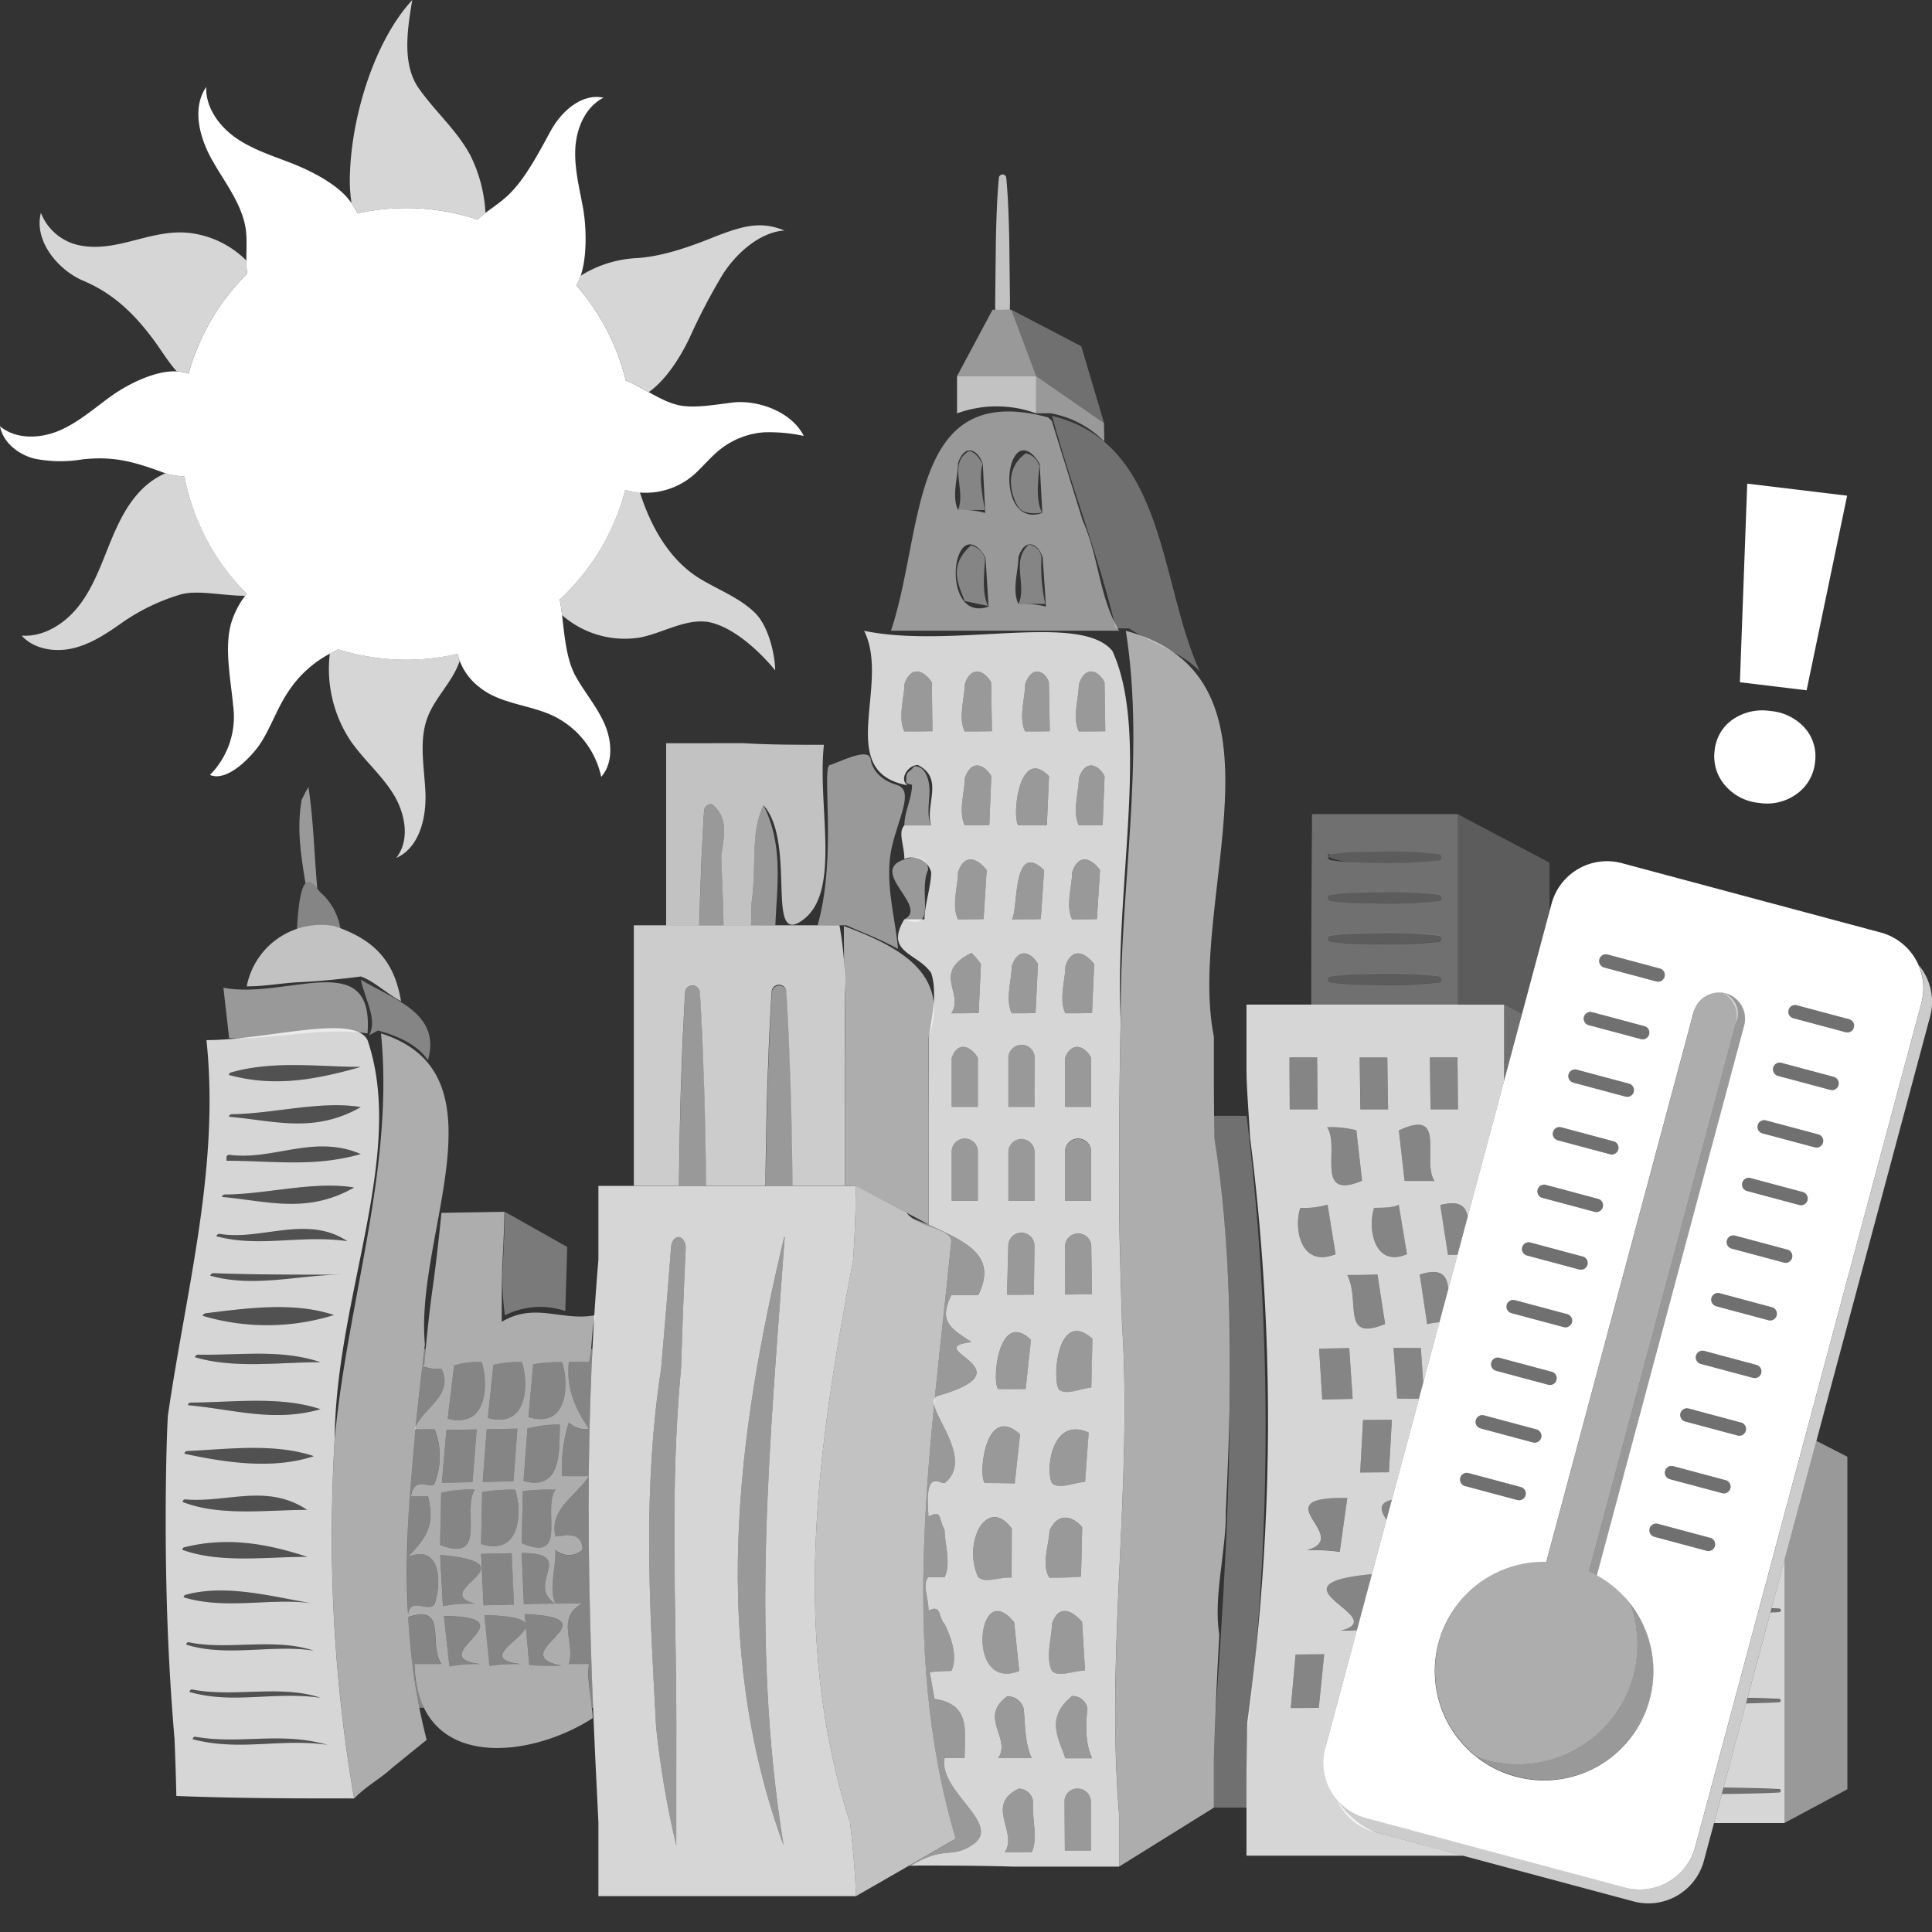 <svg viewBox="0 0 300 300" xmlns="http://www.w3.org/2000/svg"><rect x="0" y="0" width="300" height="300" fill="#333333" stroke="none"/><g fill="#fff"><path d="m 87.78 203.58 l .3 -9.95 -9.68 -5.46 s -.09 4.1 -.33 8.25 a 41.56 41.56 0 0 0 .33 7.83 12.14 12.14 0 0 1 9.38 -.67 z" opacity=".35"/><path d="m 282.04 223.74 l -4.97 18.55 v 40.79 l 9.79 -5.25 v -51.63 z" opacity=".5"/><path d="m 156.81 48.1 c 0 -.38 0 -.76 .02 -1.14 l -.11 -9.68 c -.08 -3.22 -.16 -6.46 -.47 -9.68 a .56 .56 0 0 0 -.52 -.51 .58 .58 0 0 0 -.62 .51 c -.31 3.22 -.39 6.46 -.47 9.68 l -.11 9.68 c 0 .38 0 .76 .01 1.14 z" opacity=".7"/><path d="m 171.43 65.66 l -3.53 -11.89 -10.84 -5.67 3.84 10.31 z" opacity=".3"/><path d="m 162.74 64.81 c -21.69 -5.83 -19.18 17.5 -24.39 33.13 h 35.43 c -3.13 -5.21 -3.13 -11.46 -5.65 -17.06 -2.59 -8.35 -4.82 -15.55 -4.82 -15.55 z m -.89 14.84 c -4.75 1.62 -5.79 -4.63 -4.75 -7.76 s 3.13 -2.08 4.34 .16 z m .57 14.54 a 15.55 15.55 0 0 0 -4.28 -.41 c -1.04 -2.08 0 -5.21 0 -7.29 1.04 -3.13 3.13 -2.08 3.77 .11 z m -9.43 -14.54 a 13.38 13.38 0 0 0 -4.22 -.46 c -1.04 -2.08 0 -5.21 0 -7.29 1.04 -3.13 3.13 -2.08 3.84 .16 z m .52 14.54 c -4.74 1.67 -5.78 -4.58 -4.74 -7.7 s 3.13 -2.08 4.26 .11 z" opacity=".5"/><path d="m 223.41 133.59 a 67.87 67.87 0 0 1 -8.45 .41 l -4.22 -.08 a 33.77 33.77 0 0 1 -4.21 -.37 c -.45 -.18 -.45 -1.22 0 -.89 a 31.39 31.39 0 0 1 4.21 -.37 l 4.22 -.08 a 67.49 67.49 0 0 1 8.45 .41 .5 .5 0 0 1 .42 .57 .49 .49 0 0 1 -.42 .41 m 0 6.31 a 67.87 67.87 0 0 1 -8.45 .41 l -4.22 -.08 a 34.54 34.54 0 0 1 -4.22 -.36 .45 .45 0 0 1 -.36 -.53 .44 .44 0 0 1 .36 -.37 31.95 31.95 0 0 1 4.22 -.37 l 4.22 -.08 a 67.87 67.87 0 0 1 8.45 .41 .5 .5 0 0 1 .42 .57 .47 .47 0 0 1 -.42 .41 m 0 6.32 a 67.87 67.87 0 0 1 -8.45 .41 l -4.22 -.08 a 34.34 34.34 0 0 1 -4.22 -.37 .45 .45 0 0 1 -.36 -.52 .44 .44 0 0 1 .36 -.37 31.78 31.78 0 0 1 4.22 -.36 l 4.22 -.08 a 67.49 67.49 0 0 1 8.45 .41 .49 .49 0 0 1 0 .97 m 0 6.31 a 67.87 67.87 0 0 1 -8.45 .41 l -4.22 -.08 a 34.34 34.34 0 0 1 -4.22 -.37 .45 .45 0 0 1 -.36 -.52 .44 .44 0 0 1 .36 -.37 31.95 31.95 0 0 1 4.22 -.37 l 4.22 -.08 a 67.87 67.87 0 0 1 8.45 .41 .5 .5 0 0 1 .42 .57 .48 .48 0 0 1 -.42 .41 m -19.79 3.45 h 22.71 v -29.61 h -22.59 s -.07 7.39 -.1 14.78 -.03 14.78 -.03 14.78" opacity=".3"/><path d="m 148.61 58.41 l 5.51 -10.31 h 2.93 l 3.85 10.31 z" opacity=".5"/><path d="m 160.9 58.41 h -12.29 v 5.78 a 17.9 17.9 0 0 1 12.29 0 z" fill-rule="evenodd" opacity=".7"/><path d="m 163.16 64.18 a 15.51 15.51 0 0 1 8.32 4.39 l -.06 -2.9 -10.52 -7.26 .02 5.77 z" opacity=".5"/><path d="m 175.31 97.58 c 3.68 2.44 7.85 3.49 10.97 6.61 -6.25 -13.55 -5.21 -35.43 -22.92 -39.6 3.13 11.46 7.29 21.88 9.9 32.98 z" opacity=".3"/><path d="m 188.49 280.69 v -7.53 q .14 -4.87 .36 -9.71 t .48 -9.65 c -.97 -5.82 1.12 -13.11 1.02 -19.19 q .23 -4.79 .4 -9.57 c .53 -15.96 .32 -31.95 -2.17 -48.29 -.06 -2.68 -.08 -5.34 -.09 -7.97 v -7.81 c -4.29 -21.34 13.42 -55.73 -13.67 -63.02 3.13 19.8 -1.04 40.64 -.79 60.47 -.13 5.63 -.2 11.45 -.23 17.37 -.02 2.96 -.02 5.94 -.01 8.92 0 3.43 .06 6.89 .14 10.39 s .2 7.01 .31 10.54 c 1.63 24.65 -2.54 50.7 -.47 75.95 v 8.26 z" opacity=".6"/><path d="m 236.33 157.48 l 4.28 -15.96 v -7.57 l -14.29 -7.54 v 29.56 h 7.22 z" opacity=".2"/><path d="m 236.33 157.47 l -2.79 -1.51 v 9.79 q 0 1.01 .01 2.11 z" opacity=".3"/><path d="m 277.09 283.08 v -40.85 l -2.01 7.51 q .59 .02 1.19 .05 a .27 .27 0 0 1 .26 .28 .28 .28 0 0 1 -.26 .26 q -.68 .03 -1.36 .06 l -3.55 13.25 c 1.63 .03 3.27 .08 4.89 .16 a .27 .27 0 0 1 .26 .28 .28 .28 0 0 1 -.26 .26 c -1.71 .08 -3.42 .14 -5.13 .17 l -3.5 13.08 c 2.88 .03 5.76 .08 8.64 .22 a .27 .27 0 0 1 .26 .28 .28 .28 0 0 1 -.26 .26 c -2.96 .14 -5.93 .2 -8.9 .22 l -1.21 4.51 z" opacity=".8"/><path d="m 275.07 249.78 l -.18 .65 q .69 -.03 1.37 -.06 a .27 .27 0 0 0 0 -.54 q -.6 -.03 -1.19 -.05 z m -3.72 13.9 l -.23 .87 c 1.71 -.03 3.43 -.09 5.14 -.17 a .28 .28 0 0 0 .26 -.26 .28 .28 0 0 0 -.26 -.28 q -2.45 -.12 -4.91 -.17 z m -3.74 13.95 l -.26 .98 c 2.97 -.03 5.94 -.08 8.91 -.22 a .27 .27 0 0 0 0 -.54 c -2.89 -.14 -5.78 -.2 -8.66 -.22 z" opacity=".3"/><path d="m 131.43 143.68 c 2.65 1.21 4.81 1.92 8.01 3.66 -.32 -4.17 -1.75 -8.89 -1.27 -13.9 .48 -5.05 4.24 -10.62 1.1 -11.55 -2.51 -.74 -3.82 -2.32 -4.08 -4 -.26 -1.65 -3.46 -.22 -6.22 .89 -1.57 -.36 1.11 13.9 -2.01 24.9 z" opacity=".5"/><path d="m 103.44 115.41 v 28.29 h 5.14 c .03 -1.22 .06 -2.44 .1 -3.66 l .26 -7.08 c .14 -2.36 .22 -4.72 .39 -7.08 a 1.15 1.15 0 0 1 1.22 -1.06 c 2.79 2.29 1.75 5.42 1.45 8.14 l .26 7.08 c .04 1.22 .07 2.44 .1 3.66 h 4.26 c .03 -1.22 .05 -2.44 .1 -3.66 .8 -5.63 -.24 -10.84 1.84 -15.01 5.23 5.96 .12 22.47 6.25 17.71 5.82 -4.51 2.08 -17.71 3.13 -27.09 -4.17 0 -8.34 0 -12.62 -.25 z" opacity=".7"/><path d="m 123.09 184.13 c 0 -.58 -.01 -1.16 -.01 -1.75 -.07 -4.72 -.14 -9.44 -.3 -14.16 l -.26 -7.08 c -.14 -2.36 -.22 -4.72 -.39 -7.08 a 1.14 1.14 0 0 0 -2.27 0 c -.18 2.36 -.26 4.72 -.39 7.08 l -.26 7.08 c -.16 4.72 -.24 9.43 -.3 14.16 0 .58 -.02 1.16 -.02 1.75 z m -13.44 0 c -.01 -.58 -.01 -1.16 -.01 -1.75 -.07 -4.72 -.14 -9.44 -.3 -14.16 l -.26 -7.08 c -.14 -2.36 -.22 -4.72 -.39 -7.08 a 1.14 1.14 0 0 0 -2.27 0 c -.18 2.36 -.26 4.72 -.39 7.08 l -.26 7.08 c -.16 4.72 -.24 9.43 -.3 14.16 -.01 .58 -.01 1.16 -.01 1.75 z" opacity=".5"/><path d="m 132.92 184.13 l 11.23 5.98 v -10.18 c 0 -5.82 0 -13.09 .06 -18.9 3.5 -9.95 -4.83 -14.12 -13.17 -17.24 0 3.13 0 7.29 .2 10.38 -.05 5.99 -.05 13.48 -.05 19.47 v 10.49 z" opacity=".6"/><path d="m 115.96 266.44 c -.19 .03 -.37 .05 -.56 .08 .19 -.03 .37 -.05 .56 -.08" opacity=".9"/><path d="m 148.4 285.51 c -9.01 -30.23 -3.8 -61.49 -.68 -92.75 0 -2.08 -5.21 -2.08 -6.96 -4.46 l -7.84 -4.18 s 0 4.41 -.44 11.5 c -5.6 29.44 -9.77 58.62 -.49 87.38 .83 7.02 .92 11.43 .92 11.43 s 3.91 -2.23 7.77 -4.46 7.71 -4.46 7.71 -4.46" opacity=".7"/><path d="m 35.58 161.2 c 6.9 .3 14.19 -1.78 21.49 -.74 1.04 -13.55 -12.5 -5.21 -22.38 -7.08 z" fill-rule="evenodd" opacity=".5"/><path d="m 58.69 160.01 c 3.34 .9 6.27 2.36 7.76 4.62 2.08 -7.29 -5.21 -9.38 -10.42 -12.5 .72 3.26 2.59 6.15 1.3 8.63 z" opacity=".4"/><path d="m 56.03 151.63 c 2.07 .71 4.16 2.79 6.24 3.83 -1.04 -6.25 -4.15 -9.59 -10.41 -11.68 a 11.78 11.78 0 0 0 -13.55 9.38 c 3.13 0 5.16 -.52 8.8 -.68 4.51 -.24 8.91 -.85 8.91 -.85" opacity=".7"/><path d="m 150.77 84.68 c -3.39 3.09 -2.14 5.74 -.96 8.65 l 3.62 .76 c -1.04 -2.08 -.55 -5.43 -.47 -7.39 a 3.2 3.2 0 0 0 -2.19 -2.03" opacity=".4"/><path d="m 150.47 70.04 c -3.35 1.9 -.41 6.05 -1.71 9.15 h 4.17 c -.35 -2 -.97 -5.15 -.36 -7.12 -.49 -.92 -1.18 -1.94 -2.11 -2.03" opacity=".4"/><path d="m 159.29 70.39 c -3.73 2.65 -2.05 7.06 -1.14 8.38 .94 1.37 3.65 .83 3.65 .83 -1.04 -2.08 -.56 -5.28 -.4 -7.18 a 2.74 2.74 0 0 0 -2.1 -2.03" opacity=".4"/><path d="m 159.74 84.57 c -2.81 2.54 -.22 6.32 -1.6 9.2 h 4.17 a 26.76 26.76 0 0 1 -.6 -7.03 2.16 2.16 0 0 0 -1.97 -2.17" opacity=".4"/><path d="m 141.99 118.98 c -1.1 1.32 -1.28 .55 -1.28 2.63 l .91 .25 c 0 2.08 -1.19 4.22 -1.19 6.3 h 4.17 c -1.01 -2.13 .2 -4.77 -.5 -7.15 -.32 -1.08 -.91 -2.03 -2.1 -2.03 m .08 14.1 c -8.94 1.33 2.52 7.58 -1.64 9.66 5.21 2.08 2.08 -4.17 3.67 -7.65 a 1.95 1.95 0 0 0 -1.88 -2.02 q -.07 0 -.14 0" opacity=".5"/><path d="m 206.53 132.64 a 31.23 31.23 0 0 1 4.21 -.37 l 4.22 -.08 a 67.87 67.87 0 0 1 8.45 .41 .5 .5 0 0 1 .42 .57 .49 .49 0 0 1 -.42 .42 67.87 67.87 0 0 1 -8.45 .41 l -4.22 -.08 a 11.66 11.66 0 0 1 -4.57 -.89 .48 .48 0 0 1 .36 -.38" opacity=".2"/><path d="m 206.51 138.96 a 31.95 31.95 0 0 1 4.22 -.37 l 4.22 -.08 a 67.69 67.69 0 0 1 8.45 .41 .5 .5 0 0 1 .42 .57 .49 .49 0 0 1 -.42 .42 67.89 67.89 0 0 1 -8.45 .41 l -4.22 -.08 a 34.54 34.54 0 0 1 -4.22 -.37 .45 .45 0 0 1 -.37 -.53 .46 .46 0 0 1 .36 -.38" opacity=".2"/><path d="m 206.51 145.27 a 31.95 31.95 0 0 1 4.22 -.37 l 4.22 -.08 a 67.89 67.89 0 0 1 8.45 .41 .5 .5 0 0 1 .42 .57 .49 .49 0 0 1 -.42 .42 67.89 67.89 0 0 1 -8.45 .41 l -4.22 -.08 a 34.34 34.34 0 0 1 -4.22 -.37 .45 .45 0 0 1 -.37 -.53 .47 .47 0 0 1 .36 -.38" opacity=".2"/><path d="m 206.51 151.59 a 31.95 31.95 0 0 1 4.22 -.37 l 4.22 -.08 a 67.89 67.89 0 0 1 8.45 .41 .5 .5 0 0 1 .42 .57 .49 .49 0 0 1 -.42 .42 67.89 67.89 0 0 1 -8.45 .41 l -4.22 -.08 a 34.34 34.34 0 0 1 -4.22 -.37 .45 .45 0 0 1 -.36 -.53 .46 .46 0 0 1 .36 -.38" opacity=".2"/><g fill-rule="evenodd"><path d="m 222.12 172.27 h 4.26 l -.06 -8.05 h -4.29 z m -10.87 -.01 h 4.29 l -.12 -8.05 h -4.29 z m -10.97 .01 h 4.32 l -.08 -8.05 h -4.29 z" opacity=".4"/><path d="m 215.54 172.26 h -4.3 l -.11 -8.05 h 4.29 z m -10.94 0 h -4.33 l -.04 -8.05 h 4.29 z m 17.43 -8.05 h 4.29 l .07 8.05 h -4.26 z m -4.81 11.33 c 7.61 -3.62 3.45 4.72 5.53 7.84 -1.04 0 -3.13 0 -4.65 -.01 z m -5.72 7.8 c -7.5 3.17 -3.34 -5.17 -5.42 -8.3 a 16.09 16.09 0 0 1 4.53 .47 z m 6.97 11.4 c -5.1 2.19 -6.14 -4.06 -5.1 -7.19 1.04 0 3.13 0 3.82 -.5 z m -11.08 .01 c -5.48 2.18 -6.52 -4.07 -5.48 -7.2 a 12.54 12.54 0 0 0 4.23 -.5 z m 7.69 10.83 c -6.91 2.82 -3.79 -3.44 -5.87 -7.6 1.04 0 3.13 0 4.68 -.09 z m -5.04 11.63 l -4.72 .1 -.49 -7.89 4.68 -.09 z m 5.63 11.4 l -4.46 .03 .45 -8.16 4.47 -.03 z m -7.63 12.36 a 31.25 31.25 0 0 0 -5.09 -.27 c 7.29 -2.08 -7.29 -8.34 6.26 -8.1 z m -3.26 24.23 l -4.35 .02 .75 -8.31 4.44 -.04 z m 22.42 22.95 h -33.65 v -9.79 c 0 -3.06 .03 -6.75 .13 -10.95 a 344.91 344.91 0 0 0 .42 -90.82 c -.21 -4.07 -.55 -7.75 -.55 -10.81 v -9.79 h 40 v 9.79 q 0 1 .01 2.08 l -5.65 21.1 c -.32 -1.62 -1.2 -2.63 -4.27 -1.84 l 1.2 7.72 h 1.49 l -1.44 5.38 c -.21 -2.02 -.86 -3.43 -4.44 -2.31 l 1.16 7.71 a 8.84 8.84 0 0 1 1.92 -.3 l -2.53 9.42 -.37 -5.42 -4.24 -.04 .56 7.87 3.39 .04 -4.2 15.69 c -2.28 .54 -1.69 1.77 -.84 3.13 l -2.26 8.43 c -17.05 1.55 3.4 6.7 -4.87 8.76 .64 0 1.66 0 2.55 -.08 l -4.89 18.25 a 12.66 12.66 0 0 0 7.63 13.1 z" opacity=".8"/><path d="m 217.22 175.54 c 7.61 -3.62 3.45 4.72 5.53 7.84 -1.04 0 -3.13 0 -4.65 -.01 z m -5.72 7.8 c -7.5 3.17 -3.34 -5.17 -5.42 -8.3 a 16.09 16.09 0 0 1 4.53 .47 z m 14.82 11.5 h -1.49 l -1.2 -7.72 c 3.07 -.79 3.95 .22 4.27 1.84 z m -7.85 -.11 c -5.1 2.19 -6.14 -4.06 -5.1 -7.19 1.04 0 3.13 0 3.82 -.5 z m -11.08 .01 c -5.48 2.18 -6.52 -4.07 -5.48 -7.2 a 12.54 12.54 0 0 0 4.23 -.5 z m 16.13 10.58 a 8.84 8.84 0 0 0 -1.92 .3 l -1.16 -7.71 c 3.59 -1.13 4.23 .29 4.44 2.31 z m -8.44 .25 c -6.91 2.82 -3.79 -3.44 -5.87 -7.6 1.04 0 3.13 0 4.68 -.09 z m 5.26 11.61 l -3.39 -.04 -.56 -7.87 4.24 .04 .37 5.42 z m -10.3 .02 l -4.72 .1 -.49 -7.89 4.68 -.09 z m 5.63 11.4 l -4.46 .03 .45 -8.16 4.47 -.03 z m .47 4.26 c -2.28 .54 -1.69 1.77 -.84 3.13 z m -8.09 8.09 a 31.25 31.25 0 0 0 -5.09 -.27 c 7.29 -2.08 -7.29 -8.34 6.26 -8.1 z m 5 3.47 l -2.33 8.68 c -.88 .08 -1.91 .08 -2.55 .08 8.27 -2.06 -12.18 -7.2 4.87 -8.75 z m -8.27 20.78 l -4.35 .02 .75 -8.31 4.44 -.04 z" opacity=".4"/></g><path d="m 120.4 143.68 c .24 -6.15 1.28 -12.4 -1.85 -18.65 -2.08 4.17 -1.04 9.38 -1.83 15 -.04 1.22 -.07 2.44 -.1 3.66 z m -8.03 0 c -.03 -1.22 -.06 -2.44 -.1 -3.66 l -.26 -7.08 c .29 -2.71 1.33 -5.83 -1.45 -8.14 a 1.15 1.15 0 0 0 -1.22 1.06 c -.18 2.36 -.26 4.72 -.39 7.08 l -.26 7.08 c -.04 1.22 -.07 2.44 -.09 3.66 z" opacity=".5"/><path d="m 98.42 143.68 v 40.44 h 7.02 c 0 -.58 .01 -1.16 .01 -1.75 .07 -4.72 .14 -9.44 .3 -14.16 l .26 -7.08 c .14 -2.36 .22 -4.72 .39 -7.08 a 1.14 1.14 0 0 1 2.27 0 c .18 2.36 .26 4.72 .39 7.08 l .26 7.08 c .16 4.72 .24 9.43 .3 14.16 0 .58 .01 1.16 .01 1.75 h 9.22 c .02 -.58 .02 -1.16 .02 -1.75 .07 -4.72 .14 -9.44 .3 -14.16 l .26 -7.08 c .14 -2.36 .22 -4.72 .39 -7.08 a 1.14 1.14 0 0 1 2.28 0 c .18 2.36 .26 4.72 .39 7.08 l .26 7.08 c .16 4.72 .24 9.43 .3 14.16 .01 .58 .01 1.16 .01 1.75 h 8.11 v -10.48 c 0 -5.99 0 -13.48 .05 -19.47 a 55.35 55.35 0 0 0 -.87 -10.49 z" opacity=".75"/><path d="m 35.92 166.52 c 6.56 -1.89 13.85 -.85 20.1 -.85 -7.29 2.08 -13.55 3.13 -20.47 1.25 a .43 .43 0 0 1 .37 -.41" opacity=".15"/><path d="m 35.95 173.03 c 6.53 -.07 13.82 -2.15 20.07 -1.11 -7.29 4.17 -13.55 2.08 -20.47 1.5 a .46 .46 0 0 1 .4 -.39" opacity=".15"/><path d="m 35.57 179.33 c 6.92 .93 13.17 -3.24 20.46 -.12 -7.29 2.08 -13.55 1.04 -20.84 1.04 0 0 0 -1.04 -.04 -.54 a .5 .5 0 0 1 .42 -.38" opacity=".15"/><path d="m 34.89 185.51 c 6.55 -.04 13.84 -2.13 20.09 -1.09 -7.29 4.17 -13.55 2.08 -20.52 1.46 a .51 .51 0 0 1 .43 -.38" opacity=".15"/><path d="m 34.05 191.63 c 6.35 1.14 13.64 -3.03 19.9 1.14 -7.29 -1.04 -13.55 1.04 -20.34 -.76 a .52 .52 0 0 1 .44 -.37" opacity=".15"/><path d="m 33.09 197.73 c 6.26 .24 13.56 .24 19.81 .24 -6.25 0 -13.55 2.08 -20.25 .14 a .55 .55 0 0 1 .44 -.38" opacity=".15"/><path d="m 31.92 203.96 c 6.39 -.78 13.69 -1.82 19.94 .27 a 34.95 34.95 0 0 1 -20.38 .12 .55 .55 0 0 1 .44 -.38" opacity=".15"/><path d="m 30.7 210.35 c 6.57 .13 12.82 -.91 19.07 1.17 -6.25 0 -13.55 1.04 -19.5 -.78 a .53 .53 0 0 1 .43 -.39" opacity=".15"/><path d="m 29.58 217.79 c 6.65 -.02 13.95 -1.06 20.2 1.02 -7.29 2.08 -13.55 0 -20.59 -.62 a .49 .49 0 0 1 .39 -.4 m -.58 7.53 c 6.19 -.26 13.48 -1.3 19.73 .78 -6.25 2.08 -13.55 1.04 -20.09 -.38 a .44 .44 0 0 1 .36 -.4 m -.3 7.49 c 6.48 .59 12.73 -2.54 18.99 1.63 -6.25 0 -13.55 1.04 -19.33 -1.23 a .42 .42 0 0 1 .34 -.4 m -.06 7.44 c 6.54 -1.65 12.79 -.61 19.05 1.48 -6.25 0 -13.55 1.04 -19.37 -1.09 a .4 .4 0 0 1 .32 -.39 m .19 7.39 c 6.35 -1.74 13.65 .34 19.9 1.38 -6.25 -1.04 -13.55 1.04 -20.21 -.99 a .39 .39 0 0 1 .32 -.39 m .4 7.35 c 5.95 1.33 13.25 -.76 19.5 1.33 -6.25 -1.04 -13.55 1.04 -19.81 -.93 a .38 .38 0 0 1 .31 -.39 m .52 7.33 c 6.48 1.29 13.77 -.79 20.02 1.29 -7.29 -1.04 -13.55 1.04 -20.34 -.9 a .38 .38 0 0 1 .32 -.39 m .51 7.33 c 7.01 1.25 13.26 -.83 20.55 1.25 -7.29 -1.04 -13.55 1.04 -20.89 -.86 a .4 .4 0 0 1 .33 -.4" opacity=".15"/><path d="m 35.92 166.52 c 6.56 -1.89 13.85 -.85 20.1 -.85 -7.29 2.08 -13.55 3.13 -20.47 1.25 a .43 .43 0 0 1 .37 -.41 m .03 6.51 c 6.53 -.07 13.82 -2.15 20.07 -1.11 -7.29 4.17 -13.55 2.08 -20.47 1.5 a .47 .47 0 0 1 .4 -.39 m -.39 6.3 c 6.91 .93 13.17 -3.24 20.46 -.12 -7.29 2.08 -13.55 1.04 -20.84 1.04 0 0 0 -1.04 -.04 -.55 a .51 .51 0 0 1 .42 -.38 m -.67 6.18 c 6.55 -.04 13.84 -2.13 20.09 -1.09 -7.29 4.17 -13.55 2.08 -20.52 1.46 a .51 .51 0 0 1 .43 -.38 m -.85 6.11 c 6.35 1.14 13.64 -3.03 19.89 1.14 -7.29 -1.04 -13.55 1.04 -20.33 -.76 a .52 .52 0 0 1 .44 -.37 m -.96 6.1 c 6.26 .24 13.56 .24 19.81 .24 -6.25 0 -13.55 2.08 -20.25 .14 a .56 .56 0 0 1 .44 -.38 m -1.17 6.23 c 6.39 -.78 13.69 -1.82 19.94 .27 a 34.94 34.94 0 0 1 -20.38 .12 .55 .55 0 0 1 .44 -.38 m -1.21 6.41 c 6.57 .13 12.82 -.91 19.07 1.17 -6.25 0 -13.55 1.04 -19.5 -.78 a .53 .53 0 0 1 .43 -.39 m -1.13 7.44 c 6.65 -.02 13.94 -1.06 20.2 1.03 -7.29 2.08 -13.55 0 -20.59 -.62 a .49 .49 0 0 1 .39 -.41 m -.57 7.53 c 6.18 -.26 13.48 -1.3 19.73 .79 -6.25 2.08 -13.55 1.04 -20.09 -.38 a .44 .44 0 0 1 .36 -.4 m -.3 7.49 c 6.48 .59 12.73 -2.54 18.99 1.63 -6.25 0 -13.55 1.04 -19.33 -1.23 a .42 .42 0 0 1 .34 -.4 m -.06 7.44 c 6.54 -1.65 12.79 -.6 19.05 1.48 -6.25 0 -13.55 1.04 -19.37 -1.09 a .4 .4 0 0 1 .32 -.4 m .19 7.39 c 6.35 -1.74 13.64 .34 19.9 1.38 -6.25 -1.04 -13.55 1.04 -20.21 -.99 a .39 .39 0 0 1 .32 -.39 m .4 7.35 c 5.95 1.33 13.25 -.76 19.5 1.33 -6.25 -1.04 -13.55 1.04 -19.81 -.94 a .38 .38 0 0 1 .31 -.38 m .52 7.33 c 6.48 1.3 13.77 -.79 20.02 1.3 -7.29 -1.04 -13.55 1.04 -20.34 -.9 a .38 .38 0 0 1 .32 -.39 m .51 7.33 c 7.01 1.26 13.26 -.83 20.55 1.26 -7.29 -1.04 -13.55 1.04 -20.89 -.86 a .4 .4 0 0 1 .33 -.4 m -2.88 9.21 c 9.88 .38 18.22 .38 27.6 .38 a 240.16 240.16 0 0 1 -3.42 -44.78 q .09 -5.56 .41 -11.11 c .2 -22.09 11.1 -44.25 5.1 -61.86 -2.08 -4.17 -15.63 0 -25.01 0 2.08 19.8 -3.13 38.55 -6 58.37 -.17 3.29 -.24 6.61 -.29 9.93 -.17 13.28 .16 26.6 1.33 40.21 .23 5.52 .28 8.86 .28 8.86" opacity=".8"/><path d="m 66.25 270.15 c -4.43 -17.11 -3.25 -34.1 -1.44 -51.17 q .54 -5.12 1.17 -10.25 c -1.61 -17 12.97 -42.01 -6.82 -48.26 2.08 20.84 -5.21 41.68 -7.18 62.9 q -.32 5.56 -.41 11.11 a 239.99 239.99 0 0 0 3.42 44.78 c 2.08 -2.08 4.17 -3.13 5.82 -4.68 2.71 -2.21 5.45 -4.42 5.45 -4.42" opacity=".6"/><g fill-rule="evenodd"><path d="m 69.52 220.29 c 6.31 1.65 6.31 -5.65 5.27 -8.78 a 12.54 12.54 0 0 0 -4.28 .51 z m 6.23 -.11 c 6.33 1.75 6.33 -5.54 5.29 -8.67 a 16.5 16.5 0 0 0 -4.43 .43 z m 6.31 -.13 c 6.27 1.89 6.27 -5.41 5.23 -8.53 a 22.54 22.54 0 0 0 -4.5 .33 z m -13.45 10.2 l 4.76 -.1 .65 -8.19 -4.7 .08 z m 6.34 -.13 l 4.78 -.11 .61 -8.17 -4.76 .1 z m 6.34 -.15 c 6.31 1.75 5.46 -5.59 5.66 -8.76 a 19.82 19.82 0 0 0 -5.04 .59 z m -12.96 9.93 c 7.5 2.87 3.33 -5.47 5.41 -8.59 a 18.51 18.51 0 0 0 -5.23 .5 z m 6.37 -.14 c 6.34 1.97 6.34 -5.33 5.3 -8.45 a 28.87 28.87 0 0 0 -5.13 .37 z m 6.3 -.15 c 7.33 3.16 3.16 -5.17 5.25 -8.3 a 37.78 37.78 0 0 0 -5.05 .22 z m -12.22 9.79 a 21.24 21.24 0 0 1 4.96 -.37 c -7.29 -2.08 9.38 -6.25 -5.39 -7.59 z m 6.31 -.13 l 4.72 -.11 -.35 -7.98 -4.75 .11 z m 6.26 -.14 c 1.77 -.11 2.81 -.11 4.89 -.11 -4.78 -3.1 3.52 -7.87 -5.23 -7.87 z m -11.57 9.65 a 21.67 21.67 0 0 1 5 -.37 c -9.87 -1.04 8.26 -7.29 -5.87 -7.49 z m 6.2 -.1 a 30.5 30.5 0 0 1 5.06 -.27 c -10.42 -1.04 10.42 -7.29 -5.83 -7.61 z m 6.21 -.12 a 47.62 47.62 0 0 0 5.01 .09 c -4.69 -.93 -2.52 -2.77 -.95 -4.47 s 2.53 -3.24 -4.79 -3.54 z m -16.69 -46.48 a 6.58 6.58 0 0 0 3.04 .48 c 2.08 4.17 -3.13 6.25 -4.17 9.38 h 3.13 a 11.51 11.51 0 0 1 0 8.34 c -.36 1.29 -3.1 -1.48 -3.69 2.08 h 2.65 c 1.04 4.17 0 6.25 -3.13 9.38 5.21 -2.08 5.21 4.17 4.17 7.29 -.95 1.62 -4.07 -1.46 -4.17 2.08 6.25 -2.08 3.13 4.17 5.21 7.29 h -4.18 c .4 16.68 17.78 14.8 27.68 8.39 0 -1.67 -.91 -5.26 -.59 -8.39 h -3.12 c 1.04 -3.13 -2.08 -7.29 2.08 -9.38 h -4.16 c -1.04 -2.08 0 -5.21 0 -8.34 a 3.17 3.17 0 0 0 4.17 0 c 0 -3.13 -3.13 -2.08 -4.17 -2.08 -1.04 -4.17 3.13 -6.25 5.21 -9.38 h -4.17 a 22.95 22.95 0 0 1 1.04 -8.34 3.83 3.83 0 0 0 3.13 1.04 c -2.12 -3.14 -3.57 -6.28 -3.13 -10.42 h 3.13 c .56 -2.18 .33 -5.35 1.04 -7.29 -5.21 1.04 -9.38 -2.08 -14.59 1.04 0 -3.13 0 -5.21 .09 -8.84 .25 -4.15 .34 -8.25 .34 -8.25 l -9.8 .17 s -.54 5.81 -1.37 11.76 -1.29 11.83 -1.29 11.83" opacity=".6"/><path d="m 105.33 192.09 c -.59 .01 -1.09 .69 -1.13 1.6 q -.35 4.7 -.74 9.41 t -.8 9.4 c -2.87 18.82 -1.82 36.53 -.77 55.79 .33 3.06 .74 6.11 1.26 9.15 s 1.13 6.07 1.86 9.1 v -9.35 q 0 -4.66 .01 -9.3 c -.01 -18.86 -1.05 -36.58 .74 -55.5 q .14 -4.65 .32 -9.32 t .4 -9.38 c -.04 -.84 -.49 -1.54 -1.06 -1.6 z m 16.44 0 c -7.39 30.89 -11.56 63.19 -.1 94.45 -5.21 -32.3 -2.08 -62.52 .18 -94.45 z m -28.85 102.34 h 40 s -.1 -4.41 -.93 -11.43 c -9.28 -28.76 -5.11 -57.94 .49 -87.37 .44 -7.08 .44 -11.49 .44 -11.49 h -40 v 11.47 c -2.51 29.45 -1.47 58.63 0 87.35 z" opacity=".8"/><path d="m 105.33 192.09 c -.59 .01 -1.09 .69 -1.13 1.6 q -.35 4.7 -.74 9.41 t -.8 9.4 c -2.87 18.82 -1.82 36.53 -.77 55.79 .33 3.06 .74 6.11 1.26 9.15 s 1.13 6.07 1.86 9.1 v -9.35 q 0 -4.66 .01 -9.3 c -.01 -18.86 -1.05 -36.58 .74 -55.5 q .14 -4.65 .32 -9.32 t .4 -9.38 c -.04 -.84 -.49 -1.54 -1.06 -1.6 z m 16.44 0 c -7.39 30.89 -11.56 63.19 -.1 94.45 -5.21 -32.3 -2.08 -62.52 .18 -94.45 z" opacity=".5"/><path d="m 144.79 113.54 c -1.23 .03 -3.32 .03 -4.36 .03 -1.04 -2.08 0 -5.21 0 -7.29 1.04 -3.13 3.13 -2.08 4.26 -.33 z m 26.84 0 c -.98 .03 -3.07 .03 -4.11 .03 -1.04 -2.08 0 -5.21 0 -7.29 1.04 -3.13 3.13 -2.08 3.99 -.33 z m -17.6 0 c -1.1 .03 -3.18 .03 -4.23 .03 -1.04 -2.08 0 -5.21 0 -7.29 1.04 -3.13 3.13 -2.08 4.1 -.33 z m 8.98 0 c -.7 .03 -2.78 .03 -3.83 .03 -1.04 -2.08 0 -5.21 0 -7.29 1.04 -3.13 3.13 -2.08 3.69 -.33 z m -.45 14.58 c -1.29 .04 -3.37 .04 -4.42 .04 -1.04 -1.04 0 -12.5 4.75 -7.64 z m 8.66 0 c -.57 .04 -2.65 .04 -3.7 .04 -1.04 -2.08 0 -5.21 0 -7.29 1.04 -3.13 3.13 -2.08 4 -.34 z m -17.6 0 c -.69 .04 -2.77 .04 -3.81 .04 -1.04 -2.08 0 -5.21 0 -7.29 1.04 -3.13 3.13 -2.08 4.12 -.34 z m 16.71 14.59 c -.72 .04 -2.81 .04 -3.85 .04 -1.04 -2.08 0 -5.21 0 -7.29 1.04 -3.13 3.13 -2.08 4.33 -.34 z m -17.6 0 c -.84 .04 -2.92 .04 -3.97 .04 -1.04 -2.08 0 -5.21 0 -7.29 1.04 -3.13 3.13 -2.08 4.45 -.34 z m 8.88 0 c -1.39 .04 -3.47 .04 -4.51 .04 1.04 -1.04 0 -12.5 5.03 -7.63 z m -9.64 14.58 c -1.13 .05 -3.21 .05 -4.25 .05 2.08 -3.13 -3.13 -6.25 3.13 -9.38 a 12.99 12.99 0 0 1 1.47 1.74 z m 17.6 0 c -1.01 .05 -3.09 .05 -4.14 .05 -1.04 -2.08 0 -5.21 0 -7.29 1.04 -3.13 3.13 -2.08 4.47 -.35 z m -8.77 0 c -.58 .05 -2.66 .05 -3.7 .05 -1.04 -2.08 0 -5.21 0 -7.29 1.04 -3.13 3.13 -2.08 4.07 -.35 z m -.16 14.58 h -4.06 v -7.6 a 2.06 2.06 0 0 1 2.06 -2.03 2 2 0 0 1 2.01 1.99 v .04 z m 8.8 0 h -4.06 v -7.6 c 1.1 -2.77 3.18 -1.73 4.06 0 z m -17.6 0 h -4.06 v -7.6 c .98 -2.77 3.07 -1.73 4.06 0 z m 17.6 14.59 h -4.06 v -7.59 a 2.03 2.03 0 0 1 4.06 -.09 q 0 .05 0 .09 z m -8.8 0 h -4.06 v -7.59 a 2.03 2.03 0 1 1 4.06 0 z m -8.8 0 h -4.06 v -7.59 a 2.03 2.03 0 0 1 4.06 -.09 q 0 .05 0 .09 z m 17.72 14.51 l -4.19 .05 .01 -7.58 a 2.04 2.04 0 0 1 4.07 -.01 z m -9.02 .07 l -4.18 .01 .21 -7.6 a 2.03 2.03 0 0 1 4.06 0 z m -1.27 14.64 c -1.14 .02 -3.22 .02 -4.26 .02 -1.04 -1.04 0 -12.5 5.08 -7.65 z m 10.19 -.23 c -1.95 .24 -4.03 1.29 -5.08 .24 -1.04 -2.08 0 -12.5 5.25 -7.8 z m -11.89 14.91 c -1.53 -.07 -3.61 -.07 -4.65 -.07 -1.04 -1.04 0 -12.5 5.48 -7.57 z m 10.92 -.26 c -2.02 .19 -4.1 1.23 -5.15 .19 -1.04 -2.08 0 -10.42 5.71 -7.83 z m -.63 14.72 c -1.14 .14 -3.65 .16 -4.91 .18 -1.31 -2.07 -.03 -5.21 .01 -7.29 1.37 -3.14 3.83 -2.12 5.08 -.55 z m -10.78 .15 c -2.07 -.09 -4.16 .95 -5.2 -.09 a 8.9 8.9 0 0 1 0 -7.29 c 1.04 -2.08 3.13 -3.13 5.23 -.21 z m 11.4 14.44 c -2.01 .05 -4.09 1.09 -5.14 .05 -1.04 -2.08 0 -5.21 0 -7.29 1.04 -3.13 3.13 -2.08 4.68 -.33 z m -10.22 .07 c -5.34 2.06 -6.38 -4.19 -5.34 -7.31 s 3.13 -2.08 4.56 -.24 z m -1.86 3.93 c -4.52 3.34 .69 6.47 -1.4 9.6 h 5.21 c -1.04 -2.08 -1.04 -5.21 -1.23 -7.59 a 2.53 2.53 0 0 0 -2.58 -2 m 10.07 -.06 c -4.17 3.41 -2.09 6.53 -1.05 9.66 h 4.17 c -1.04 -2.08 -1.04 -5.21 -.73 -7.65 a 2.32 2.32 0 0 0 -2.4 -2.01 m -8.31 14.4 c -5.25 2.55 -.04 6.72 -2.12 9.84 h 4.17 c 1.04 -2.08 0 -5.21 .22 -7.83 a 2.24 2.24 0 0 0 -2.27 -2.02 m 9.17 -.02 a 1.99 1.99 0 0 0 -2.02 1.95 v .08 l .05 7.59 h 4.05 l -.01 -7.59 a 2.06 2.06 0 0 0 -2.07 -2.03 m -22.2 -13.93 c 5.71 .86 4.67 5.03 4.67 9.2 h -3.11 c -1.04 5.21 9.38 10.42 4.17 13.55 -3.13 2.08 -4.17 0 -9.38 3.13 5.21 0 10.42 0 15.91 .17 h 16.38 v -8.26 c -2.07 -25.25 2.1 -51.3 .47 -75.94 -.11 -3.53 -.22 -7.05 -.31 -10.54 s -.14 -6.95 -.14 -10.37 c -.01 -2.98 -.01 -5.96 .01 -8.91 .03 -5.91 .1 -11.73 .23 -17.36 -.98 -20.76 4.61 -44.54 -1.29 -57.39 -4.96 -6.11 -24.81 -.27 -38.55 -3.13 4.17 8.34 -4.71 21.91 6.75 23.99 -1.34 -.87 0 -3.15 1.59 -3.15 4.17 2.08 1.04 6.25 2.08 9.38 h -4.17 c -1.04 1.04 0 3.13 0 5.21 a 3.07 3.07 0 0 1 4.02 1.65 3.03 3.03 0 0 1 .14 .43 c 0 2.08 -1.04 5.21 -1.04 7.29 h -3.13 c -3.13 5.21 2.08 5.21 4.17 8.34 1.04 3.13 0 7.29 -.35 9.97 -.06 5.82 -.06 13.09 -.06 18.91 v 10.18 c 5.63 2.63 10.84 4.71 7.71 10.96 h -4.17 c -2.08 4.17 0 5.21 3.13 7.29 -8.34 1.04 9.38 4.17 -5.21 8.34 -3.13 1.04 6.25 9.38 1.04 13.55 -1.04 0 -3.13 -2.21 -2.5 5.2 2.08 -1.04 1.46 .02 2.5 2.1 0 2.08 1.04 5.21 0 7.29 h -2.5 c -1.04 1.04 0 3.13 0 5.21 2.08 -1.04 1.46 1.04 2.5 2.08 1.04 2.08 2.08 5.21 1.04 7.29 a 29.25 29.25 0 0 0 -3.35 .19 z" opacity=".8"/><path d="m 144.79 113.54 c -1.23 .03 -3.32 .03 -4.36 .03 -1.04 -2.08 0 -5.21 0 -7.29 1.04 -3.13 3.13 -2.08 4.26 -.33 z m 26.84 0 c -.98 .03 -3.07 .03 -4.11 .03 -1.04 -2.08 0 -5.21 0 -7.29 1.04 -3.13 3.13 -2.08 3.99 -.33 z m -17.6 0 c -1.1 .03 -3.18 .03 -4.23 .03 -1.04 -2.08 0 -5.21 0 -7.29 1.04 -3.13 3.13 -2.08 4.1 -.33 z m 8.98 0 c -.7 .03 -2.78 .03 -3.83 .03 -1.04 -2.08 0 -5.21 0 -7.29 1.04 -3.13 3.13 -2.08 3.69 -.33 z m -.45 14.58 c -1.29 .04 -3.37 .04 -4.42 .04 -1.04 -1.04 0 -12.5 4.75 -7.64 z m 8.66 0 c -.57 .04 -2.65 .04 -3.7 .04 -1.04 -2.08 0 -5.21 0 -7.29 1.04 -3.13 3.13 -2.08 4 -.34 z m -17.6 0 c -.69 .04 -2.77 .04 -3.81 .04 -1.04 -2.08 0 -5.21 0 -7.29 1.04 -3.13 3.13 -2.08 4.12 -.34 z m 16.71 14.59 c -.72 .04 -2.81 .04 -3.85 .04 -1.04 -2.08 0 -5.21 0 -7.29 1.04 -3.13 3.13 -2.08 4.33 -.34 z m -17.6 0 c -.84 .04 -2.92 .04 -3.97 .04 -1.04 -2.08 0 -5.21 0 -7.29 1.04 -3.13 3.13 -2.08 4.45 -.34 z m 8.88 0 c -1.39 .04 -3.47 .04 -4.51 .04 1.04 -1.04 0 -12.5 5.03 -7.63 z m -.81 14.58 c -.58 .05 -2.66 .05 -3.7 .05 -1.04 -2.08 0 -5.21 0 -7.29 1.04 -3.13 3.13 -2.08 4.07 -.35 z m 8.77 0 c -1.01 .05 -3.09 .05 -4.14 .05 -1.04 -2.08 0 -5.21 0 -7.29 1.04 -3.13 3.13 -2.08 4.47 -.35 z m -17.6 0 c -1.13 .05 -3.21 .05 -4.25 .05 2.08 -3.13 -3.13 -6.25 3.13 -9.38 a 12.91 12.91 0 0 1 1.47 1.74 z m -.13 14.58 h -4.06 v -7.6 c .98 -2.77 3.07 -1.73 4.06 0 z m 17.6 0 h -4.06 v -7.6 c 1.1 -2.77 3.18 -1.73 4.06 0 z m -8.8 0 h -4.06 v -7.6 a 2.06 2.06 0 0 1 2.06 -2.03 2 2 0 0 1 2.01 1.99 v 7.63 z m -8.8 14.59 h -4.06 v -7.59 a 2.03 2.03 0 0 1 4.06 -.09 q 0 .05 0 .09 z m 8.8 0 h -4.06 v -7.59 a 2.03 2.03 0 0 1 4.06 -.09 q 0 .05 0 .09 z m 8.8 0 h -4.06 v -7.59 a 2.03 2.03 0 0 1 4.06 0 v 7.6 z m .12 14.52 l -4.19 .05 .01 -7.58 a 2.04 2.04 0 0 1 4.07 -.01 z m -9.02 .07 l -4.18 .01 .21 -7.6 a 2.03 2.03 0 0 1 4.06 0 z m 8.93 14.41 c -1.95 .24 -4.03 1.29 -5.08 .24 -1.04 -2.08 0 -12.5 5.25 -7.8 z m -10.19 .23 c -1.14 .02 -3.22 .02 -4.26 .02 -1.04 -1.04 0 -12.5 5.08 -7.65 z m 9.22 14.42 c -2.02 .19 -4.1 1.23 -5.15 .19 -1.04 -2.08 0 -10.42 5.71 -7.83 z m -10.92 .26 c -1.53 -.07 -3.61 -.07 -4.65 -.07 -1.04 -1.04 0 -12.5 5.48 -7.57 z m -.5 14.61 c -2.07 -.09 -4.16 .95 -5.2 -.09 a 8.9 8.9 0 0 1 0 -7.29 c 1.04 -2.08 3.13 -3.13 5.23 -.21 z m 10.78 -.15 c -1.14 .14 -3.65 .16 -4.91 .18 -1.31 -2.07 -.03 -5.21 .01 -7.29 1.37 -3.14 3.83 -2.12 5.08 -.55 z m -9.6 14.66 c -5.34 2.06 -6.38 -4.19 -5.34 -7.31 s 3.13 -2.08 4.56 -.24 z m 10.22 -.07 c -2.01 .05 -4.09 1.09 -5.14 .05 -1.04 -2.08 0 -5.21 0 -7.29 1.04 -3.13 3.13 -2.08 4.68 -.33 z m -12.08 4 c -4.52 3.34 .69 6.47 -1.4 9.6 h 5.21 c -1.04 -2.08 -1.04 -5.21 -1.23 -7.59 a 2.53 2.53 0 0 0 -2.58 -2 m 10.07 -.07 c -4.17 3.41 -2.09 6.54 -1.05 9.66 h 4.17 c -1.04 -2.08 -1.04 -5.21 -.73 -7.65 a 2.32 2.32 0 0 0 -2.4 -2.01 m -8.31 14.4 c -5.25 2.55 -.04 6.72 -2.12 9.84 h 4.17 c 1.04 -2.08 0 -5.21 .22 -7.83 a 2.24 2.24 0 0 0 -2.27 -2.02 m 9.17 -.02 a 1.99 1.99 0 0 0 -2.02 1.95 q 0 .04 0 .08 l .05 7.59 h 4.05 l -.01 -7.59 a 2.06 2.06 0 0 0 -2.07 -2.03" opacity=".5"/><path d="m 132.9 185.8 l -.08 -.03 .01 2.62 c .04 -1.04 .06 -1.91 .07 -2.59 z m 8.78 3.38 c 2.19 1.55 6.04 1.8 6.04 3.59 -.81 8.1 -1.76 16.2 -2.57 24.29 a .96 .96 0 0 1 .48 -.32 c 14.59 -4.17 -3.13 -7.29 5.21 -8.34 -3.13 -2.08 -5.21 -3.13 -3.13 -7.29 h 4.17 c 3.13 -6.25 -2.08 -8.34 -7.71 -10.96 z m 3.37 28.97 c .64 2.8 5.8 8.8 1.63 12.13 -1.04 0 -3.13 -2.21 -2.5 5.2 2.08 -1.04 1.46 .02 2.5 2.1 0 2.08 1.04 5.21 0 7.29 h -2.5 c -1.04 1.04 0 3.13 0 5.21 2.08 -1.04 1.46 1.04 2.5 2.08 1.04 2.08 2.08 5.21 1.04 7.29 a 29.25 29.25 0 0 0 -3.35 .19 l .76 4.16 c 5.71 .86 4.67 5.03 4.67 9.2 h -3.12 c -1.04 5.21 9.38 10.42 4.17 13.55 -3.13 2.08 -4.17 0 -9.38 3.13 1.77 0 1.16 .02 -.35 .05 3.71 -2.14 7.28 -4.21 7.28 -4.21 -6.57 -22.04 -5.58 -44.63 -3.35 -67.37 z" opacity=".5"/><path d="m 65.89 209.47 q -.16 1.29 -.31 2.58 l .3 -.11 s .08 -.95 .22 -2.47 z m 16.17 10.58 c 6.27 1.89 6.27 -5.41 5.23 -8.53 a 22.54 22.54 0 0 0 -4.5 .33 z m -6.31 .13 c 6.33 1.75 6.33 -5.54 5.29 -8.67 a 16.5 16.5 0 0 0 -4.43 .43 z m -6.23 .11 c 6.31 1.65 6.31 -5.65 5.27 -8.78 a 12.54 12.54 0 0 0 -4.28 .51 z m -3.95 -8.17 q -.4 3.43 -.76 6.86 -.13 1.25 -.26 2.51 c 1.36 -2.88 5.97 -4.96 3.99 -8.92 a 6.74 6.74 0 0 1 -2.96 -.44 z m 26.42 -2.65 h -.21 a 13.87 13.87 0 0 1 -.32 2.05 h -3.13 c -.44 4.14 1.01 7.28 3.13 10.42 a 3.83 3.83 0 0 1 -3.13 -1.04 22.95 22.95 0 0 0 -1.04 8.34 h 4.14 c .06 -6.57 .23 -13.16 .56 -19.76 z m -17.04 20.65 l 4.78 -.11 .61 -8.17 -4.76 .1 z m 6.34 -.15 c 6.31 1.75 5.46 -5.59 5.66 -8.76 a 19.82 19.82 0 0 0 -5.04 .59 z m -12.68 .28 l 4.76 -.1 .65 -8.19 -4.7 .08 z m 6.09 9.51 c 6.34 1.97 6.34 -5.33 5.3 -8.45 a 28.87 28.87 0 0 0 -5.13 .37 z m 6.3 -.15 c 7.33 3.16 3.16 -5.17 5.25 -8.3 a 37.78 37.78 0 0 0 -5.05 .22 z m -12.67 .29 c 7.5 2.87 3.33 -5.47 5.41 -8.59 a 18.51 18.51 0 0 0 -5.23 .5 z m 13.03 9.23 c 1.77 -.11 2.81 -.11 4.89 -.11 -4.78 -3.11 3.52 -7.87 -5.23 -7.87 z m -6.26 .14 l 4.72 -.11 -.35 -7.98 -4.75 .11 z m -6.31 .13 a 21.3 21.3 0 0 1 4.96 -.37 c -7.29 -2.08 9.38 -6.25 -5.39 -7.59 z m -4.29 -27.46 a 189.04 189.04 0 0 0 -1.15 28.72 c .35 -2.81 3.23 -.08 4.14 -1.63 1.04 -3.13 1.04 -9.38 -4.17 -7.29 3.13 -3.13 4.17 -5.21 3.13 -9.38 h -2.65 c .59 -3.57 3.34 -.79 3.69 -2.08 a 11.51 11.51 0 0 0 0 -8.34 z m 17.14 30.68 l -.05 -.5 c -.34 -.72 -2.03 -1.24 -6.39 -1.32 l .76 7.89 a 30.5 30.5 0 0 1 5.06 -.27 c -7.02 -.7 .15 -3.77 .61 -5.79 z m -.05 -.5 a .75 .75 0 0 1 .05 .5 l .55 5.95 a 47.62 47.62 0 0 0 5.01 .09 c -4.69 -.93 -2.52 -2.77 -.95 -4.47 s 2.53 -3.24 -4.79 -3.54 z m -11.82 6.67 a 21.67 21.67 0 0 1 5 -.37 c -9.87 -1.04 8.26 -7.29 -5.87 -7.49 z m -6.4 -7.69 a 100.49 100.49 0 0 0 1.74 14.08 h .7 a 16.3 16.3 0 0 1 -1.45 -6.76 h 4.17 c -2.08 -3.12 1.02 -9.34 -5.15 -7.31 z m 28.05 -21.82 c -2.09 3.1 -6.22 5.19 -5.18 9.34 1.04 0 4.17 -1.04 4.17 2.08 a 3.17 3.17 0 0 1 -4.17 0 c 0 3.13 -1.04 6.25 0 8.34 h 4.17 c -4.17 2.08 -1.04 6.25 -2.08 9.38 h 3.13 a 30.36 30.36 0 0 0 .45 6.76 h .2 c -.48 -11.9 -.78 -23.87 -.68 -35.9 z" opacity=".4"/></g><path d="m 188.52 173.27 q .02 1.42 .04 2.85 c .01 .23 .02 .47 .03 .72 a 245.69 245.69 0 0 1 2.32 42.42 q -.01 3.92 -.1 7.83 -.12 5.36 -.36 10.71 t -.55 10.66 q -.31 5.31 -.67 10.58 -.23 3.44 -.47 6.85 -.15 3.63 -.26 7.27 v 7.53 h 5.06 s 0 -4.3 .09 -11.23 a 398.69 398.69 0 0 0 -.08 -96.19 z" opacity=".3"/><path d="m 38.39 42.49 c -.35 -2.4 .16 -5.17 -.34 -7.53 -.8 -3.82 -3.39 -6.96 -5.26 -10.38 s -2.97 -7.85 -.77 -11.08 c -.11 3.16 1.97 6.05 4.55 7.87 s 5.65 2.79 8.59 3.93 6.9 3.12 8.9 5.56 a 11.38 11.38 0 0 1 1.47 2.27 35.3 35.3 0 0 1 18.64 .97 c 1.53 -1.48 3.33 -2.36 5.11 -4.16 2.44 -2.48 4.53 -6.5 6.2 -9.56 s 4.82 -5.93 8.23 -5.21 c -2.79 1.42 -4.19 4.7 -4.37 7.82 s .63 6.2 1.19 9.28 .66 8.11 -.53 11 a 9.37 9.37 0 0 1 -.51 1.04 34.97 34.97 0 0 1 7.68 14.8 c 2.84 1.11 5.52 3.27 8.38 3.84 2.33 .47 5.8 -.15 8.15 -.44 3.94 -.48 9.25 1.42 11.1 5.18 a 25.3 25.3 0 0 0 -6.19 -.56 12.5 12.5 0 0 0 -6.63 2.53 c -1.48 1.15 -2.67 2.61 -4.05 3.89 a 11.39 11.39 0 0 1 -10.85 2.51 35.05 35.05 0 0 1 -10.17 17.05 c .17 .76 .26 1.55 .35 2.29 .37 2.96 .63 6.87 2.08 9.52 1.4 2.55 3.35 4.79 4.52 7.46 s 1.41 6.05 -.5 8.25 a 13.73 13.73 0 0 0 -7.43 -9.46 c -3.72 -1.77 -8.25 -1.85 -11.45 -4.44 a 9.27 9.27 0 0 1 -3.43 -5.19 35.3 35.3 0 0 1 -18.55 -.72 c -.34 .19 -.73 .38 -1.16 .62 a 17.46 17.46 0 0 0 -6.7 6.15 c -1.52 2.26 -2.68 5.51 -4.16 7.79 -1.25 1.93 -5.13 6.14 -7.88 4.95 a 12.81 12.81 0 0 0 3.6 -10.78 c -.36 -3.98 -1.4 -8.91 -.31 -12.76 a 13.46 13.46 0 0 1 2.42 -4.59 34.99 34.99 0 0 1 -9.67 -18.22 11.66 11.66 0 0 1 -3.81 -.8 c -4.31 -1.56 -7.37 -2.36 -12.02 -1.85 a 20.4 20.4 0 0 1 -7.58 -.14 c -2.45 -.67 -4.76 -2.5 -5.23 -5 2.48 2.08 6.23 1.94 9.21 .67 s 5.44 -3.48 8.08 -5.37 6.85 -3.97 10.09 -3.82 a 7.04 7.04 0 0 1 1.91 .35 35.06 35.06 0 0 1 9.1 -15.53 z"/><path d="m 54.58 31.52 a 23.74 23.74 0 0 1 -.24 -4.57 c .3 -9.19 3.9 -20.71 9.68 -26.95 -.85 4.94 -1.54 10.11 1.03 13.75 s 5.87 6.44 7.98 10.36 a 22.65 22.65 0 0 1 2.35 8.96 13.91 13.91 0 0 0 -1.21 1.03 35.29 35.29 0 0 0 -18.63 -.97 10.86 10.86 0 0 0 -.96 -1.61 z m -27.13 26.14 l -.04 -.04 c -1.38 -1.52 -2.41 -3.32 -3.64 -4.96 -3.07 -4.11 -6.3 -7.15 -10.85 -9.07 -3.84 -1.62 -7.7 -6.14 -6.57 -10.54 a 8.18 8.18 0 0 0 5.78 5 c 6.3 1.4 11.82 -3.01 18.32 -1.72 a 14.97 14.97 0 0 1 7.81 4.13 14.75 14.75 0 0 0 .13 2.03 35.05 35.05 0 0 0 -9.1 15.52 7.02 7.02 0 0 0 -1.84 -.35 z m 62.71 -14.84 a 18.01 18.01 0 0 1 8.7 -2.74 c 4.27 -.27 8.7 -1.95 11.93 -3.24 4.91 -1.95 7.52 -2.46 11.02 -1.05 -3.86 .26 -7.53 3.58 -9.6 6.85 a 93.51 93.51 0 0 0 -5.16 9.88 c -1.41 2.92 -3.56 6.41 -6.31 8.37 a 30.98 30.98 0 0 0 -3.57 -1.79 34.97 34.97 0 0 0 -7.68 -14.8 9.37 9.37 0 0 0 .51 -1.04 q .08 -.22 .16 -.44 z m -64.44 30.65 a 10.37 10.37 0 0 0 2.93 .5 34.99 34.99 0 0 0 9.67 18.22 c -.08 .1 -.17 .21 -.25 .32 -3.38 .02 -7.29 -.93 -9.93 -.23 a 31.57 31.57 0 0 0 -8.91 4.22 c -2.4 1.69 -4.87 3.4 -7.72 4.12 s -6.18 .25 -8.15 -1.92 c 3.53 .24 6.85 -1.95 8.99 -4.76 s 3.34 -6.21 4.67 -9.48 2.88 -6.59 5.52 -8.95 a 12.09 12.09 0 0 1 3.18 -2.04 z m 61.55 22.04 l -.01 -.11 c -.09 -.74 -.18 -1.53 -.35 -2.29 a 35.05 35.05 0 0 0 10.16 -17.07 12.02 12.02 0 0 0 2.29 .41 c .04 .11 .07 .22 .11 .32 1.64 5.08 4.53 10.24 9.24 13.1 2.78 1.69 6.06 2.91 8.49 5.26 2.18 2.1 3.15 6.61 3.17 8.96 -2.36 -2.87 -6.14 -6.42 -9.85 -7.39 -3.64 -.95 -7.63 1.65 -11.2 2.3 a 14.75 14.75 0 0 1 -12.05 -3.49 z m -36.07 6 l .14 -.08 c .43 -.24 .82 -.43 1.16 -.62 a 35.3 35.3 0 0 0 18.55 .72 7.83 7.83 0 0 0 .33 1.09 q -.06 .19 -.13 .37 c -1.14 3.04 -3.71 5.37 -4.86 8.4 -1.39 3.68 -.49 7.77 -.33 11.7 s -.94 8.53 -4.53 10.13 c 2.19 -2.8 1.4 -6.96 -.48 -9.97 s -4.66 -5.36 -6.66 -8.28 a 20.2 20.2 0 0 1 -3.18 -13.45 z" opacity=".8"/><g fill-rule="evenodd"><path d="m 297.96 149.88 a 8.88 8.88 0 0 1 .41 5.81 l -35.12 131.07 a 8.92 8.92 0 0 1 -10.92 6.31 l -40.2 -10.77 a 8.87 8.87 0 0 1 -4.57 -2.94 8.9 8.9 0 0 0 5.9 5.12 l 40.2 10.77 a 8.92 8.92 0 0 0 10.92 -6.31 l 35.12 -131.07 a 8.91 8.91 0 0 0 -1.74 -7.99 z" opacity=".75"/><path d="m 249.09 150.23 l 8.11 2.17 a 1.04 1.04 0 0 0 .54 -2.01 l -8.11 -2.17 a 1.04 1.04 0 0 0 -.54 2.01 z m 29.39 7.88 l 8.11 2.17 a 1.04 1.04 0 0 0 .54 -2.01 l -8.11 -2.17 a 1.04 1.04 0 1 0 -.56 2.01 z m -31.79 1.07 l 8.11 2.17 a 1.04 1.04 0 0 0 .54 -2.01 l -8.11 -2.17 a 1.04 1.04 0 1 0 -.54 2.01 z m 29.39 7.88 l 8.11 2.17 a 1.04 1.04 0 1 0 .56 -2.01 l -.02 -.01 -8.11 -2.17 a 1.04 1.04 0 0 0 -.54 2.01 z m -31.78 1.05 l 8.11 2.17 a 1.04 1.04 0 0 0 .54 -2.01 l -8.11 -2.17 a 1.04 1.04 0 0 0 -.54 2.01 z m 29.39 7.88 l 8.11 2.17 a 1.04 1.04 0 0 0 .54 -2.01 l -8.11 -2.17 a 1.04 1.04 0 1 0 -.56 2.01 z m -31.79 1.07 l 8.11 2.17 a 1.04 1.04 0 0 0 .54 -2.01 l -8.11 -2.17 a 1.04 1.04 0 1 0 -.56 2.01 z m 29.39 7.88 l 8.1 2.17 a 1.04 1.04 0 0 0 .54 -2.01 l -8.11 -2.17 a 1.04 1.04 0 0 0 -.54 2.01 z m -31.79 1.06 l 8.11 2.17 a 1.04 1.04 0 0 0 .54 -2.01 l -8.11 -2.17 a 1.04 1.04 0 0 0 -.54 2.01 z m 29.39 7.88 l 8.11 2.17 a 1.04 1.04 0 0 0 .54 -2.01 l -8.11 -2.17 a 1.04 1.04 0 0 0 -.54 2.01 z m -31.79 1.07 l 8.11 2.17 a 1.04 1.04 0 1 0 .56 -2.01 h -.02 l -8.11 -2.17 a 1.04 1.04 0 0 0 -.54 2.01 z m 29.39 7.88 l 8.11 2.17 a 1.04 1.04 0 0 0 .54 -2.01 l -8.1 -2.18 a 1.04 1.04 0 1 0 -.56 2.01 h .02 z m -31.79 1.07 l 8.11 2.17 a 1.04 1.04 0 0 0 .54 -2.01 l -8.11 -2.17 a 1.04 1.04 0 0 0 -.54 2.01 z m 29.39 7.88 l 8.11 2.17 a 1.04 1.04 0 0 0 .54 -2.01 l -8.11 -2.17 a 1.04 1.04 0 0 0 -.54 2.01 z m -31.79 1.07 l 8.11 2.17 a 1.04 1.04 0 0 0 .54 -2.01 l -8.11 -2.17 a 1.04 1.04 0 0 0 -.54 2.01 z m 29.39 7.88 l 8.11 2.17 a 1.04 1.04 0 1 0 .56 -2.01 h -.02 l -8.11 -2.17 a 1.04 1.04 0 1 0 -.56 2.01 z m -31.79 1.07 l 8.11 2.17 a 1.04 1.04 0 0 0 .6 -2 c -.02 -.01 -.04 -.01 -.06 -.02 l -8.11 -2.17 a 1.04 1.04 0 0 0 -.54 2.01 z m 29.39 7.88 l 8.11 2.17 a 1.04 1.04 0 1 0 .56 -2.01 h -.02 l -8.11 -2.17 a 1.04 1.04 0 0 0 -.54 2.01 z m -31.79 1.07 l 8.11 2.17 a 1.04 1.04 0 1 0 .54 -2.01 l -8.11 -2.17 a 1.04 1.04 0 1 0 -.56 2.01 z m 29.39 7.88 l 8.11 2.17 a 1.04 1.04 0 1 0 .56 -2.01 h -.02 l -8.11 -2.17 a 1.04 1.04 0 0 0 -.54 2.01 z" opacity=".3"/><path d="m 249.09 150.23 l 8.11 2.17 a 1.04 1.04 0 0 0 .54 -2.01 l -8.11 -2.17 a 1.04 1.04 0 0 0 -.54 2.01 z m 29.39 7.88 l 8.11 2.17 a 1.04 1.04 0 0 0 .54 -2.01 l -8.11 -2.17 a 1.04 1.04 0 1 0 -.56 2.01 z m -31.79 1.07 l 8.11 2.17 a 1.04 1.04 0 0 0 .54 -2.01 l -8.11 -2.17 a 1.04 1.04 0 1 0 -.54 2.01 z m 29.39 7.88 l 8.11 2.17 a 1.04 1.04 0 1 0 .56 -2.01 l -.02 -.01 -8.11 -2.17 a 1.04 1.04 0 0 0 -.54 2.01 z m -31.78 1.05 l 8.11 2.17 a 1.04 1.04 0 0 0 .54 -2.01 l -8.11 -2.17 a 1.04 1.04 0 0 0 -.54 2.01 z m 29.39 7.88 l 8.11 2.17 a 1.04 1.04 0 0 0 .54 -2.01 l -8.11 -2.17 a 1.04 1.04 0 1 0 -.56 2.01 z m -31.79 1.07 l 8.11 2.17 a 1.04 1.04 0 0 0 .54 -2.01 l -8.11 -2.17 a 1.04 1.04 0 1 0 -.56 2.01 z m 29.39 7.88 l 8.1 2.17 a 1.04 1.04 0 0 0 .54 -2.01 l -8.11 -2.17 a 1.04 1.04 0 0 0 -.54 2.01 z m -31.79 1.06 l 8.11 2.17 a 1.04 1.04 0 0 0 .54 -2.01 l -8.11 -2.17 a 1.04 1.04 0 0 0 -.54 2.01 z m 29.39 7.88 l 8.11 2.17 a 1.04 1.04 0 0 0 .54 -2.01 l -8.11 -2.17 a 1.04 1.04 0 0 0 -.54 2.01 z m -31.79 1.07 l 8.11 2.17 a 1.04 1.04 0 1 0 .56 -2.01 h -.02 l -8.11 -2.17 a 1.04 1.04 0 0 0 -.54 2.01 z m 29.39 7.88 l 8.11 2.17 a 1.04 1.04 0 0 0 .54 -2.01 l -8.1 -2.18 a 1.04 1.04 0 1 0 -.56 2.01 h .02 z m -31.79 1.07 l 8.11 2.17 a 1.04 1.04 0 0 0 .54 -2.01 l -8.11 -2.17 a 1.04 1.04 0 0 0 -.54 2.01 z m 29.39 7.88 l 8.11 2.17 a 1.04 1.04 0 0 0 .54 -2.01 l -8.11 -2.17 a 1.04 1.04 0 0 0 -.54 2.01 z m -31.79 1.07 l 8.11 2.17 a 1.04 1.04 0 0 0 .54 -2.01 l -8.11 -2.17 a 1.04 1.04 0 0 0 -.54 2.01 z m 29.39 7.88 l 8.11 2.17 a 1.04 1.04 0 1 0 .56 -2.01 h -.02 l -8.11 -2.17 a 1.04 1.04 0 1 0 -.56 2.01 z m -31.79 1.07 l 8.11 2.17 a 1.04 1.04 0 0 0 .6 -2 c -.02 -.01 -.04 -.01 -.06 -.02 l -8.11 -2.17 a 1.04 1.04 0 0 0 -.54 2.01 z m 29.39 7.88 l 8.11 2.17 a 1.04 1.04 0 1 0 .56 -2.01 h -.02 l -8.11 -2.17 a 1.04 1.04 0 0 0 -.54 2.01 z m -31.79 1.07 l 8.11 2.17 a 1.04 1.04 0 1 0 .54 -2.01 l -8.11 -2.17 a 1.04 1.04 0 1 0 -.56 2.01 z m 29.39 7.88 l 8.11 2.17 a 1.04 1.04 0 1 0 .56 -2.01 h -.02 l -8.11 -2.17 a 1.04 1.04 0 0 0 -.54 2.01 z m -16.78 3.89 l 22.88 -85.4 a 4.06 4.06 0 0 1 4.97 -2.87 4.06 4.06 0 0 1 2.87 4.97 l -22.88 85.4 a 16.97 16.97 0 1 1 -7.84 -2.1 z m 58.24 -86.79 a 8.93 8.93 0 0 0 -6.31 -10.93 l -40.2 -10.77 a 8.92 8.92 0 0 0 -10.92 6.31 l -35.12 131.07 a 8.92 8.92 0 0 0 6.31 10.92 l 40.2 10.77 a 8.92 8.92 0 0 0 10.92 -6.31 z"/><path d="m 253.15 249.1 a 16.69 16.69 0 0 1 3.03 14.74 16.97 16.97 0 0 1 -26.77 9.03 l 1.44 .47 a 18.58 18.58 0 0 0 22.3 -24.24 z" opacity=".5"/><path d="m 240.14 242.48 l 22.88 -85.4 a 3.43 3.43 0 1 1 6.54 1.75 l -22.81 85.14 a 16.29 16.29 0 0 1 6.41 5.13 18.58 18.58 0 0 1 -22.3 24.24 l -1.44 -.47 a 16.97 16.97 0 0 1 10.73 -30.39 z" opacity=".6"/><path d="m 246.75 243.97 l 22.81 -85.14 a 4.03 4.03 0 0 0 -2.24 -4.73 l .67 .11 a 4.06 4.06 0 0 1 2.87 4.97 l -22.88 85.4 q -.6 -.33 -1.23 -.61 z" opacity=".5"/></g><path d="m 273.2 124.68 a 7.87 7.87 0 0 1 -5.37 -2.77 6.84 6.84 0 0 1 -1.58 -5.38 6.6 6.6 0 0 1 2.81 -4.81 8.11 8.11 0 0 1 5.87 -1.31 7.99 7.99 0 0 1 5.35 2.66 6.65 6.65 0 0 1 1.55 5.34 6.84 6.84 0 0 1 -2.81 4.85 7.78 7.78 0 0 1 -5.82 1.42 z m -1.89 -49.58 l 15.51 1.87 -6.29 30.22 -10.36 -1.25 z"/><path d="m 47.44 137.18 c -.74 -4.5 -1.38 -8.57 -.59 -13.02 .34 -.68 .69 -1.35 1.05 -1.97 .82 5.54 .87 10.33 1.37 15.8 -.56 -.67 -1.23 -1.43 -1.83 -.81 z" opacity=".5"/><path d="m 46.11 144.26 a 11.89 11.89 0 0 1 5.75 -.47 q .52 .17 1 .36 a 9.55 9.55 0 0 0 -3.09 -5.57 c -1.03 -1.04 -3.09 -5.16 -3.66 5.68 z" opacity=".4"/></g></svg>